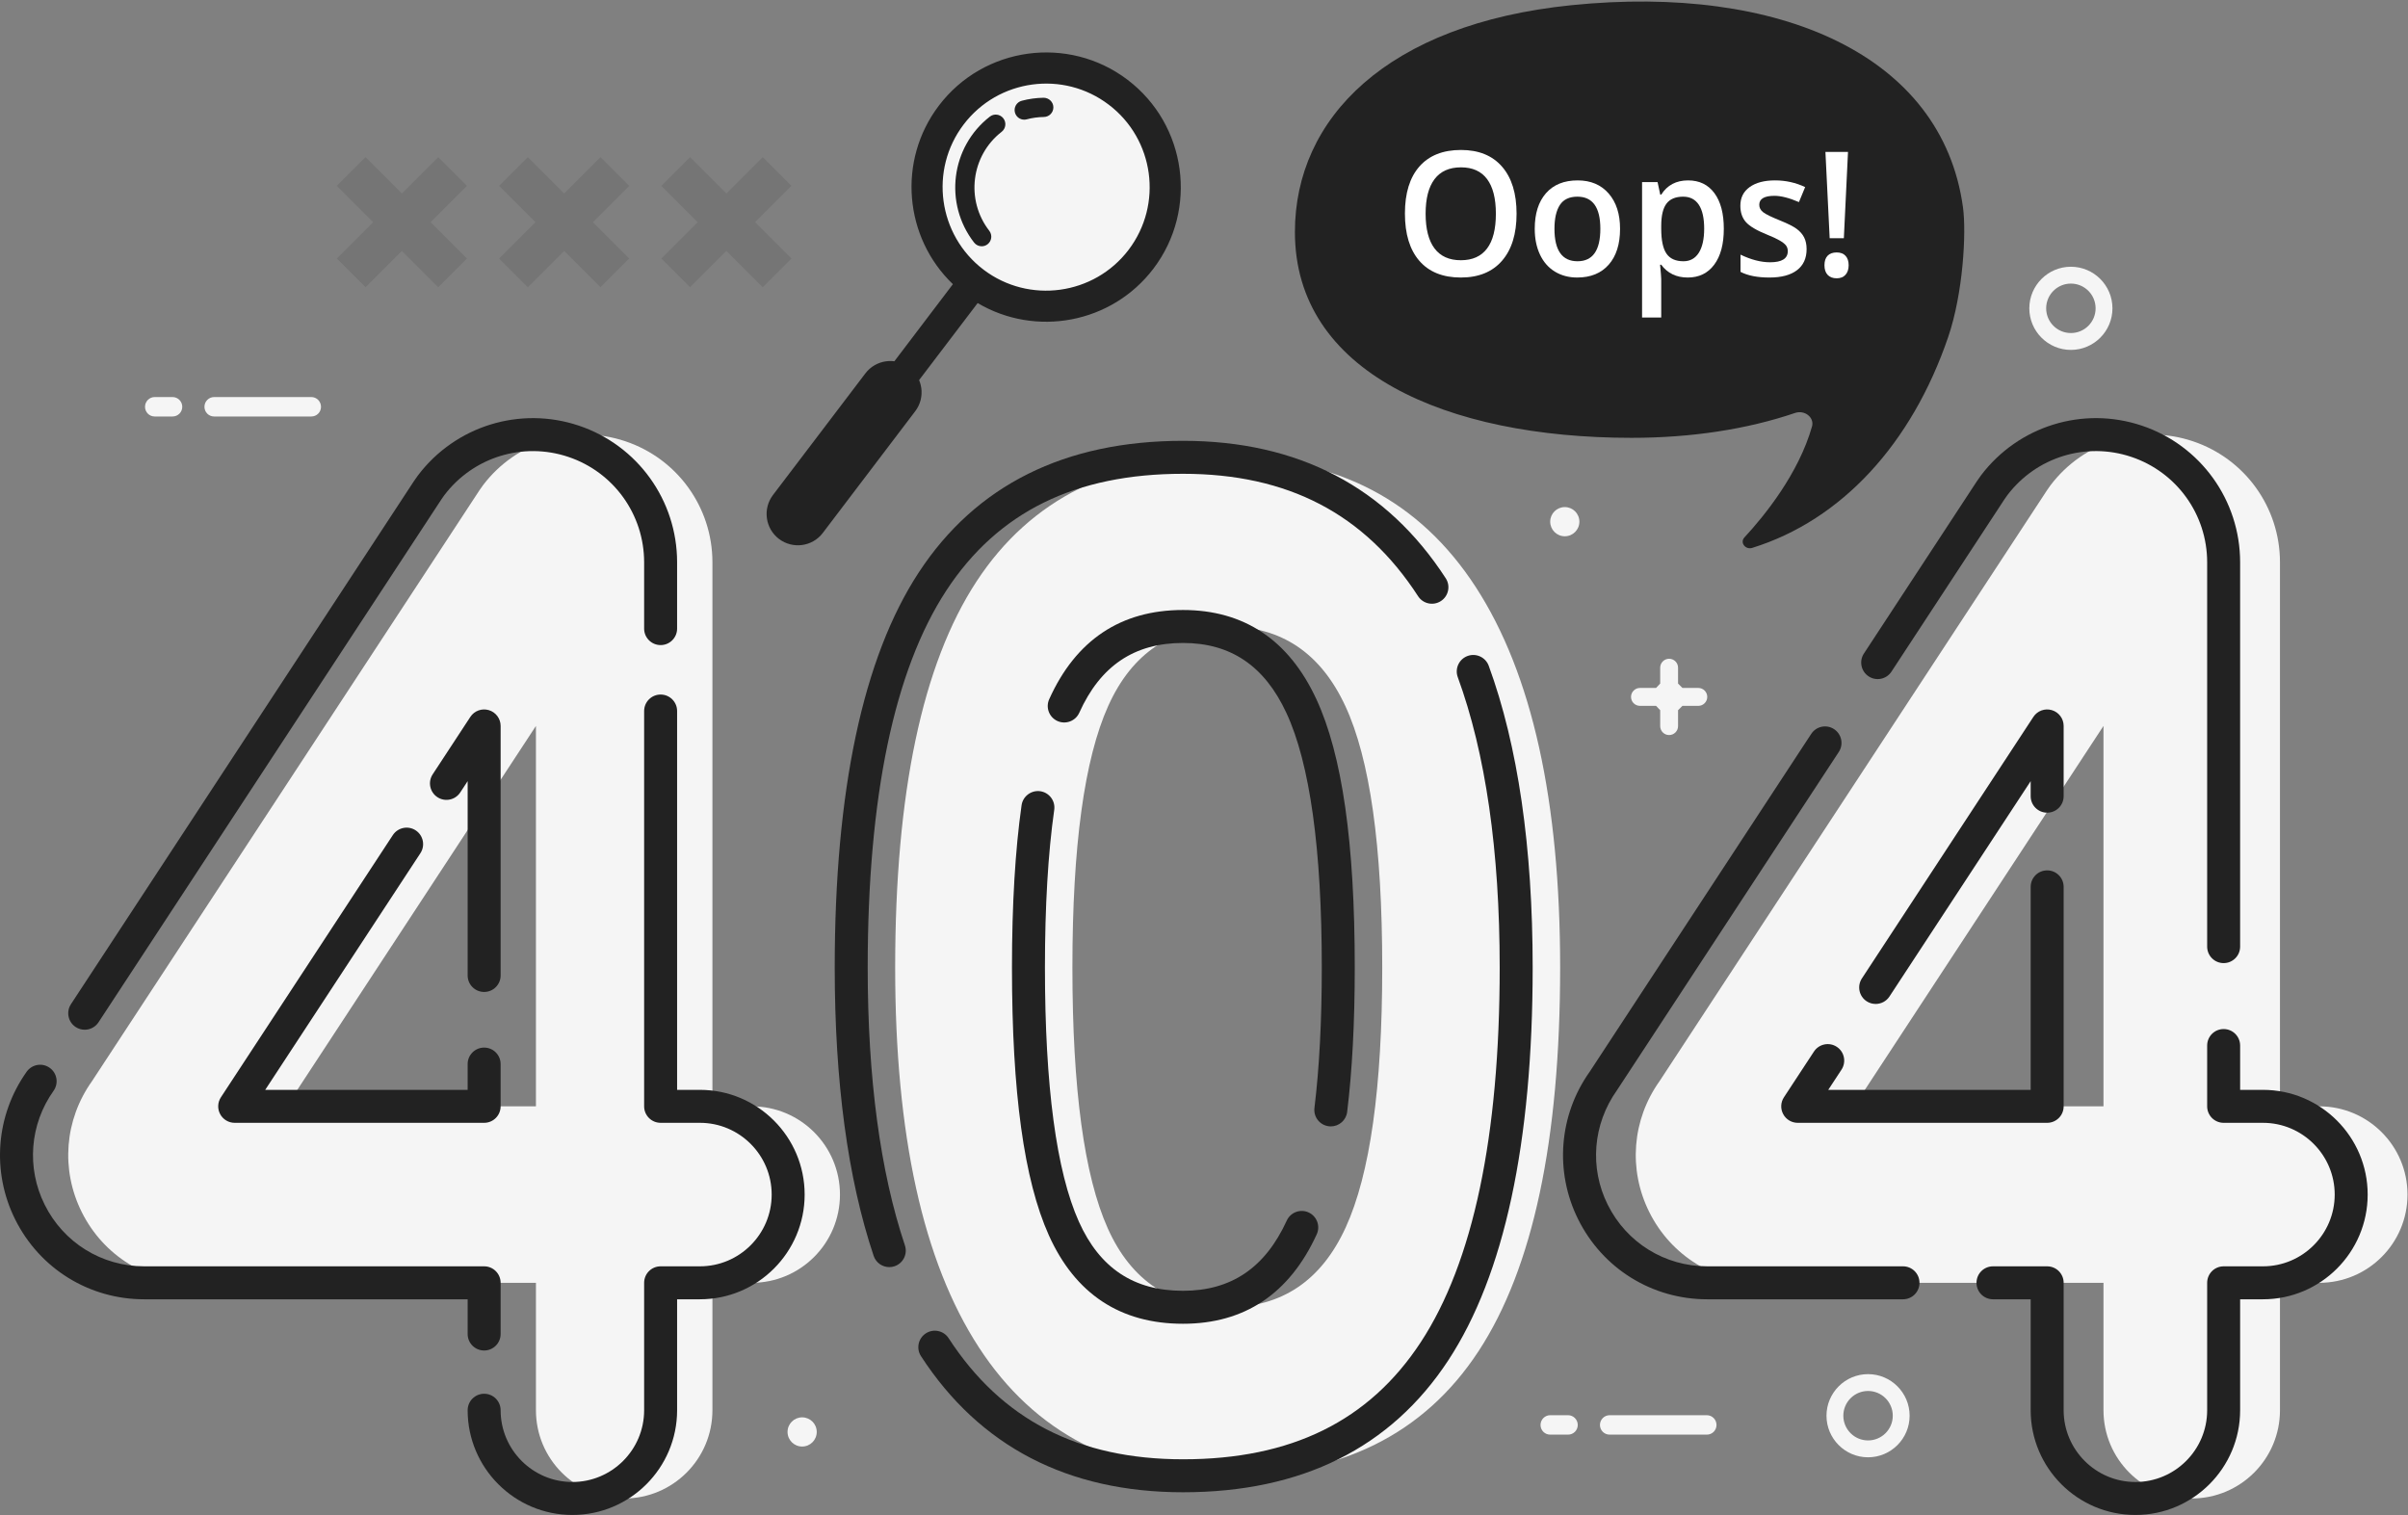 <svg width="812" height="511" viewBox="0 0 812 511" fill="none" xmlns="http://www.w3.org/2000/svg">
<rect x="0" y="0" width="812" height="511" fill="#808080" stroke="none"/>
<path d="M572.695 238.036H567.336L565.857 239.501V244.86C565.857 246.535 564.512 247.885 562.836 247.885C561.184 247.885 559.831 246.536 559.831 244.86V239.501L558.438 238.036H553.021C551.344 238.036 549.996 236.687 549.996 235.021C549.996 233.357 551.345 231.998 553.021 231.998H558.438L559.831 230.526V225.183C559.831 223.507 561.185 222.157 562.836 222.157C564.513 222.157 565.857 223.506 565.857 225.183V230.526L567.336 231.998H572.695C574.347 231.998 575.701 233.357 575.701 235.021C575.701 236.687 574.348 238.036 572.695 238.036Z" fill="#F5F5F5"/>
<path d="M532.585 175.928C532.585 178.648 530.384 180.85 527.664 180.85C524.943 180.85 522.742 178.649 522.742 175.928C522.742 173.208 524.942 171.006 527.664 171.006C530.384 171.006 532.585 173.208 532.585 175.928Z" fill="#F5F5F5"/>
<path d="M275.411 482.899C275.411 485.62 273.21 487.821 270.49 487.821C267.769 487.821 265.568 485.62 265.568 482.899C265.568 480.179 267.768 477.977 270.49 477.977C273.21 477.977 275.411 480.179 275.411 482.899Z" fill="#F5F5F5"/>
<path d="M575.544 477.254C577.366 477.254 578.822 478.737 578.822 480.546C578.822 482.369 577.366 483.811 575.544 483.811H542.791C540.981 483.811 539.518 482.369 539.518 480.546C539.518 478.737 540.981 477.254 542.791 477.254H575.544Z" fill="#F5F5F5"/>
<path d="M528.757 477.254C530.561 477.254 532.036 478.737 532.036 480.546C532.036 482.369 530.56 483.811 528.757 483.811H522.75C520.941 483.811 519.479 482.369 519.479 480.546C519.479 478.737 520.941 477.254 522.75 477.254H528.757Z" fill="#F5F5F5"/>
<path d="M104.969 133.898C106.791 133.898 108.247 135.381 108.247 137.19C108.247 139.013 106.791 140.455 104.969 140.455H72.216C70.406 140.455 68.943 139.013 68.943 137.19C68.943 135.381 70.406 133.898 72.216 133.898H104.969Z" fill="#F5F5F5"/>
<path d="M58.18 133.898C59.984 133.898 61.46 135.381 61.46 137.19C61.46 139.013 59.984 140.455 58.18 140.455H52.174C50.365 140.455 48.902 139.013 48.902 137.19C48.902 135.381 50.365 133.898 52.174 133.898H58.18Z" fill="#F5F5F5"/>
<path d="M615.908 477.427C615.908 485.157 622.201 491.451 629.924 491.451C637.653 491.451 643.941 485.157 643.941 477.427C643.941 469.704 637.654 463.404 629.924 463.404C622.201 463.404 615.908 469.704 615.908 477.427ZM621.589 477.427C621.589 472.83 625.327 469.084 629.925 469.084C634.528 469.084 638.261 472.83 638.261 477.427C638.261 482.031 634.528 485.763 629.925 485.763C625.327 485.763 621.589 482.031 621.589 477.427Z" fill="#F5F5F5"/>
<path d="M684.305 103.977C684.305 111.707 690.598 118.001 698.321 118.001C706.05 118.001 712.338 111.707 712.338 103.977C712.338 96.254 706.051 89.954 698.321 89.954C690.599 89.954 684.305 96.253 684.305 103.977ZM689.986 103.977C689.986 99.38 693.724 95.634 698.322 95.634C702.925 95.634 706.658 99.38 706.658 103.977C706.658 108.581 702.925 112.313 698.322 112.313C693.724 112.313 689.986 108.581 689.986 103.977Z" fill="#F5F5F5"/>
<path d="M526.094 326.296C526.094 384.568 516.913 427.7 498.56 455.694C480.199 483.691 451.933 497.682 413.757 497.682C376.748 497.682 348.846 483.232 330.052 454.324C311.254 425.42 301.859 382.743 301.859 326.296C301.859 267.416 310.998 224.019 329.282 196.098C347.567 168.181 375.725 154.221 413.756 154.221C450.762 154.221 478.736 168.824 497.679 198.039C516.622 227.249 526.094 270.003 526.094 326.296ZM361.626 326.296C361.626 367.224 365.606 396.55 373.563 414.272C381.524 431.998 394.911 440.861 413.737 440.861C432.219 440.861 445.57 431.883 453.782 413.931C461.998 395.979 466.103 366.769 466.103 326.296C466.103 285.368 461.953 255.97 453.656 238.091C445.351 220.216 432.049 211.272 413.737 211.272C395.085 211.272 381.734 220.215 373.692 238.091C365.647 255.97 361.626 285.368 361.626 326.296Z" fill="#F5F5F5"/>
<path d="M210.48 505.34C194.048 505.34 180.724 492.016 180.724 475.584V432.609H66.091C49.648 432.609 34.886 423.461 27.557 408.743C20.417 394.407 21.761 377.621 31.003 364.634L161.704 165.295C162.069 164.739 162.451 164.197 162.849 163.669C174.016 148.896 193.308 142.912 210.879 148.81C228.44 154.698 240.237 171.097 240.237 189.617V373.096H253.489C269.921 373.096 283.245 386.42 283.245 402.852C283.245 419.284 269.921 432.608 253.489 432.608H240.237V475.583C240.237 492.016 226.913 505.34 210.48 505.34ZM96.61 373.096H180.724V244.809L96.61 373.096Z" fill="#F5F5F5"/>
<path d="M739.07 505.34C722.638 505.34 709.314 492.016 709.314 475.584V432.609H594.681C578.238 432.609 563.476 423.461 556.147 408.743C549.007 394.407 550.351 377.621 559.593 364.634L690.294 165.295C690.659 164.739 691.041 164.197 691.439 163.669C702.606 148.896 721.898 142.912 739.469 148.81C757.03 154.698 768.827 171.097 768.827 189.617V373.096H782.079C798.511 373.096 811.835 386.42 811.835 402.852C811.835 419.284 798.511 432.608 782.079 432.608H768.827V475.583C768.827 492.016 755.503 505.34 739.07 505.34ZM625.2 373.096H709.314V244.809L625.2 373.096Z" fill="#F5F5F5"/>
<path d="M193.012 510.897C173.538 510.897 157.697 495.055 157.697 475.582C157.697 472.509 160.186 470.023 163.256 470.023C166.326 470.023 168.815 472.51 168.815 475.582C168.815 488.926 179.67 499.779 193.012 499.779C206.354 499.779 217.209 488.927 217.209 475.582V432.606C217.209 429.533 219.698 427.047 222.768 427.047H236.02C249.362 427.047 260.217 416.195 260.217 402.85C260.217 389.506 249.362 378.653 236.02 378.653H222.768C219.698 378.653 217.209 376.167 217.209 373.094V239.782C217.209 236.712 219.698 234.223 222.768 234.223C225.838 234.223 228.327 236.712 228.327 239.782V367.536H236.02C255.494 367.536 271.335 383.378 271.335 402.851C271.335 422.325 255.493 438.166 236.02 438.166H228.327V475.582C228.327 495.056 212.485 510.897 193.012 510.897ZM163.255 455.435C160.185 455.435 157.696 452.949 157.696 449.876V438.166H48.621C30.06 438.166 13.387 427.84 5.111 411.217C-2.902 395.131 -1.409 376.048 9.004 361.407C10.782 358.915 14.248 358.313 16.756 360.104C19.259 361.879 19.842 365.354 18.064 367.856C10.035 379.143 8.884 393.861 15.062 406.26C21.446 419.083 34.305 427.047 48.621 427.047H163.256C166.326 427.047 168.815 429.533 168.815 432.606V449.876C168.815 452.949 166.326 455.435 163.255 455.435ZM163.255 378.654H79.139C77.098 378.654 75.219 377.536 74.248 375.739C73.276 373.942 73.371 371.754 74.49 370.049L132.468 281.623C134.154 279.055 137.607 278.338 140.166 280.021C142.734 281.707 143.451 285.151 141.768 287.719L89.433 367.535H157.696V358.843C157.696 355.773 160.185 353.284 163.255 353.284C166.325 353.284 168.814 355.773 168.814 358.843V373.094C168.815 376.167 166.326 378.654 163.255 378.654ZM28.564 347.261C27.519 347.261 26.46 346.968 25.521 346.352C22.953 344.666 22.237 341.222 23.919 338.654L139.585 162.246C140.011 161.597 140.462 160.959 140.929 160.338C153.562 143.631 175.362 136.893 195.18 143.538C215.004 150.186 228.326 168.704 228.326 189.616V211.986C228.326 215.056 225.837 217.545 222.767 217.545C219.697 217.545 217.208 215.056 217.208 211.986V189.616C217.208 173.489 206.934 159.208 191.643 154.081C176.347 148.945 159.542 154.149 149.813 167.021C149.501 167.436 149.186 167.879 148.887 168.338L33.219 344.75C32.152 346.379 30.374 347.261 28.564 347.261ZM163.255 334.522C160.185 334.522 157.696 332.033 157.696 328.963V263.428L155.201 267.234C153.521 269.805 150.073 270.521 147.503 268.835C144.935 267.152 144.218 263.705 145.901 261.137L158.605 241.761C159.954 239.706 162.487 238.775 164.846 239.484C167.199 240.187 168.815 242.353 168.815 244.81V328.964C168.815 332.033 166.326 334.522 163.255 334.522Z" fill="#222222"/>
<path d="M720.078 510.897C700.604 510.897 684.763 495.055 684.763 475.582V438.166H672.054C668.981 438.166 666.495 435.679 666.495 432.607C666.495 429.534 668.981 427.048 672.054 427.048H690.322C693.395 427.048 695.881 429.534 695.881 432.607V475.583C695.881 488.927 706.733 499.78 720.078 499.78C733.423 499.78 744.275 488.928 744.275 475.583V432.607C744.275 429.534 746.761 427.048 749.834 427.048H763.086C776.43 427.048 787.283 416.196 787.283 402.851C787.283 389.507 776.43 378.654 763.086 378.654H749.834C746.761 378.654 744.275 376.168 744.275 373.095V352.59C744.275 349.52 746.761 347.031 749.834 347.031C752.907 347.031 755.393 349.52 755.393 352.59V367.536H763.086C782.56 367.536 798.401 383.378 798.401 402.851C798.401 422.325 782.559 438.166 763.086 438.166H755.393V475.582C755.393 495.056 739.552 510.897 720.078 510.897ZM641.711 438.166H575.69C557.128 438.166 540.456 427.84 532.177 411.217C524.164 395.131 525.657 376.043 536.075 361.407L610.766 247.486C612.449 244.918 615.902 244.201 618.459 245.884C621.027 247.57 621.743 251.014 620.061 253.582L545.25 367.676C537.101 379.137 535.95 393.854 542.134 406.259C548.518 419.082 561.374 427.046 575.69 427.046H641.711C644.784 427.046 647.27 429.532 647.27 432.605C647.271 435.679 644.784 438.166 641.711 438.166ZM690.322 378.654H606.206C604.165 378.654 602.286 377.536 601.315 375.733C600.343 373.936 600.435 371.754 601.559 370.043L611.679 354.622C613.356 352.057 616.82 351.335 619.377 353.023C621.945 354.706 622.656 358.153 620.973 360.721L616.505 367.534H684.763V299.081C684.763 296.011 687.25 293.522 690.322 293.522C693.394 293.522 695.881 296.011 695.881 299.081V373.094C695.881 376.167 693.395 378.654 690.322 378.654ZM632.488 338.569C631.44 338.569 630.387 338.276 629.448 337.66C626.88 335.977 626.164 332.53 627.846 329.962L685.675 241.761C687.016 239.703 689.562 238.783 691.913 239.484C694.269 240.187 695.882 242.353 695.882 244.81V268.507C695.882 271.577 693.396 274.066 690.323 274.066C687.25 274.066 684.764 271.577 684.764 268.507V263.428L637.141 336.059C636.076 337.687 634.301 338.569 632.488 338.569ZM749.834 324.793C746.761 324.793 744.275 322.304 744.275 319.234V189.616C744.275 173.487 733.998 159.206 718.71 154.081C703.389 148.934 686.609 154.151 676.88 167.021C676.56 167.445 676.239 167.901 675.93 168.367L637.819 226.494C636.142 229.067 632.694 229.784 630.126 228.096C627.558 226.413 626.842 222.966 628.524 220.398L666.651 162.246C667.096 161.575 667.536 160.951 667.992 160.338C680.631 143.631 702.422 136.882 722.243 143.541C742.07 150.186 755.392 168.704 755.392 189.616V319.234C755.393 322.304 752.907 324.793 749.834 324.793Z" fill="#222222"/>
<path d="M398.935 503.242C360.094 503.242 330.362 487.802 310.568 457.351C308.893 454.778 309.623 451.336 312.199 449.658C314.767 447.986 318.214 448.713 319.889 451.292C337.75 478.768 363.606 492.123 398.934 492.123C435.449 492.123 461.665 479.208 479.087 452.644C496.753 425.7 505.711 383.186 505.711 326.296C505.711 286.95 500.955 253.996 491.569 228.35C490.516 225.465 491.998 222.272 494.881 221.219C497.753 220.16 500.961 221.645 502.015 224.528C511.847 251.404 516.831 285.644 516.831 326.296C516.831 385.39 507.26 429.951 488.383 458.74C469.022 488.27 438.924 503.242 398.935 503.242ZM398.916 446.418C377.792 446.418 362.569 436.369 353.671 416.548C345.308 397.921 341.244 368.399 341.244 326.297C341.244 305.097 342.335 286.677 344.485 271.549C344.919 268.512 347.761 266.408 350.772 266.826C353.812 267.26 355.927 270.075 355.495 273.113C353.416 287.725 352.363 305.619 352.363 326.298C352.363 366.233 356.215 395.072 363.813 411.999C370.854 427.678 382.336 435.3 398.917 435.3C415.174 435.3 426.618 427.553 433.909 411.619C435.185 408.834 438.469 407.596 441.276 408.877C444.066 410.153 445.293 413.454 444.018 416.244C434.858 436.266 419.684 446.418 398.916 446.418ZM299.873 427.313C297.547 427.313 295.381 425.847 294.602 423.518C285.894 397.524 281.477 364.81 281.477 326.297C281.477 266.587 291.01 221.755 309.811 193.052C329.103 163.597 359.089 148.662 398.935 148.662C437.774 148.662 467.578 164.257 487.519 195.014C489.191 197.59 488.458 201.032 485.88 202.701C483.312 204.379 479.859 203.638 478.193 201.062C460.18 173.285 434.257 159.78 398.936 159.78C362.573 159.78 336.462 172.655 319.112 199.142C301.52 226.004 292.597 268.787 292.597 326.296C292.597 363.609 296.818 395.13 305.146 419.989C306.12 422.899 304.551 426.048 301.642 427.025C301.054 427.221 300.457 427.313 299.873 427.313ZM448.767 379.859C448.544 379.859 448.316 379.848 448.088 379.815C445.037 379.446 442.871 376.672 443.245 373.626C444.885 360.2 445.721 344.274 445.721 326.297C445.721 286.375 441.709 257.485 433.788 240.43C426.416 224.55 415.009 216.83 398.915 216.83C382.506 216.83 371.064 224.531 363.939 240.37C362.677 243.169 359.379 244.404 356.588 243.16C353.787 241.9 352.538 238.608 353.797 235.809C362.785 215.836 377.964 205.711 398.914 205.711C419.492 205.711 434.617 215.817 443.874 235.746C452.598 254.541 456.838 284.159 456.838 326.295C456.838 344.723 455.975 361.1 454.275 374.971C453.935 377.796 451.536 379.859 448.767 379.859Z" fill="#222222"/>
<path d="M661.935 69.918C654.903 18.54 600.003 -5.369 529.927 1.748C467.636 8.075 436.657 39.933 436.658 78.258C436.658 125.41 487.475 147.651 550.16 147.651C570.197 147.651 588.998 144.809 605.332 139.255C608.548 138.161 611.882 140.809 611.03 143.811C606.521 159.701 595.098 173.821 588.222 181.255C586.65 182.954 588.555 185.486 590.875 184.764C621.04 175.386 644.695 149.592 656.958 113.622C661.963 98.943 663.117 78.56 661.935 69.918Z" fill="#222222"/>
<path d="M511.401 72.068C511.401 78.872 509.765 84.16 506.499 87.932C503.228 91.704 498.599 93.591 492.607 93.591C486.543 93.591 481.884 91.719 478.632 87.976C475.38 84.231 473.754 78.909 473.754 72.012C473.754 65.115 475.39 59.817 478.661 56.118C481.928 52.422 486.596 50.574 492.66 50.574C498.632 50.574 503.251 52.452 506.508 56.206C509.77 59.959 511.401 65.247 511.401 72.068ZM480.732 72.068C480.732 77.214 481.733 81.116 483.73 83.774C485.727 86.43 488.686 87.761 492.607 87.761C496.508 87.761 499.453 86.445 501.44 83.816C503.427 81.187 504.423 77.271 504.423 72.068C504.423 66.944 503.437 63.057 501.469 60.408C499.496 57.759 496.562 56.433 492.66 56.433C488.72 56.433 485.751 57.759 483.744 60.408C481.738 63.057 480.732 66.944 480.732 72.068Z" fill="white"/>
<path d="M546.298 77.156C546.298 82.322 545.028 86.35 542.48 89.248C539.936 92.143 536.391 93.591 531.845 93.591C529.008 93.591 526.498 92.925 524.316 91.592C522.138 90.257 520.459 88.343 519.287 85.845C518.115 83.35 517.529 80.454 517.529 77.156C517.529 72.031 518.794 68.03 521.323 65.152C523.847 62.276 527.412 60.836 532.011 60.836C536.406 60.836 539.887 62.308 542.455 65.252C545.019 68.196 546.298 72.164 546.298 77.156ZM524.179 77.156C524.179 84.456 526.772 88.103 531.957 88.103C537.084 88.103 539.652 84.456 539.652 77.156C539.652 69.934 537.069 66.323 531.898 66.323C529.188 66.323 527.225 67.258 526.005 69.123C524.789 70.992 524.179 73.67 524.179 77.156Z" fill="white"/>
<path d="M569.141 93.592C565.293 93.592 562.305 92.154 560.181 89.276H559.795C560.054 91.945 560.181 93.563 560.181 94.137V107.084H553.721V61.408H558.946C559.092 61.999 559.395 63.41 559.854 65.639H560.181C562.198 62.438 565.22 60.837 569.248 60.837C573.042 60.837 575.996 62.268 578.11 65.124C580.229 67.983 581.284 71.994 581.284 77.158C581.284 82.324 580.21 86.352 578.056 89.25C575.903 92.144 572.93 93.592 569.141 93.592ZM567.573 66.324C565.01 66.324 563.135 67.105 561.953 68.668C560.771 70.23 560.181 72.728 560.181 76.158V77.157C560.181 81.007 560.767 83.793 561.939 85.519C563.111 87.243 565.025 88.104 567.681 88.104C569.917 88.104 571.641 87.152 572.852 85.248C574.058 83.341 574.664 80.626 574.664 77.101C574.664 73.556 574.063 70.875 572.862 69.054C571.665 67.234 569.897 66.324 567.573 66.324Z" fill="white"/>
<path d="M609.203 84.017C609.203 87.105 608.124 89.471 605.961 91.119C603.798 92.769 600.702 93.592 596.674 93.592C592.621 93.592 589.374 92.955 586.918 91.678V85.875C590.487 87.591 593.813 88.448 596.894 88.448C600.869 88.448 602.856 87.2 602.856 84.703C602.856 83.902 602.636 83.236 602.197 82.703C601.757 82.168 601.035 81.617 600.024 81.045C599.018 80.471 597.617 79.824 595.82 79.099C592.324 77.69 589.956 76.279 588.716 74.87C587.481 73.459 586.865 71.63 586.865 69.382C586.865 66.677 587.91 64.575 590.01 63.078C592.11 61.584 594.961 60.834 598.57 60.834C602.144 60.834 605.523 61.588 608.712 63.092L606.622 68.151C603.341 66.742 600.587 66.037 598.351 66.037C594.943 66.037 593.239 67.048 593.239 69.067C593.239 70.058 593.683 70.896 594.572 71.582C595.461 72.268 597.399 73.213 600.383 74.412C602.893 75.423 604.719 76.348 605.852 77.185C606.99 78.025 607.834 78.992 608.381 80.085C608.93 81.182 609.203 82.493 609.203 84.017Z" fill="white"/>
<path d="M615.225 89.449C615.225 88.038 615.582 86.966 616.294 86.231C617.007 85.499 618.027 85.132 619.346 85.132C620.645 85.132 621.646 85.513 622.339 86.275C623.037 87.037 623.384 88.094 623.384 89.449C623.384 90.801 623.032 91.873 622.324 92.664C621.621 93.453 620.625 93.85 619.345 93.85C618.041 93.85 617.031 93.467 616.308 92.705C615.586 91.944 615.225 90.857 615.225 89.449ZM621.763 80.33H616.983L615.552 51.231H623.164L621.763 80.33Z" fill="white"/>
<path d="M321.482 87.237C308.253 70.187 311.331 45.559 328.349 32.339C345.38 19.086 370.028 22.167 383.245 39.228C396.489 56.247 393.4 80.872 376.368 94.114C359.352 107.335 334.704 104.254 321.482 87.237Z" fill="#F5F5F5"/>
<path d="M331.032 83.054C330.064 83.054 329.107 82.624 328.469 81.799C318.234 68.608 320.619 49.556 333.785 39.328C335.199 38.23 337.235 38.486 338.335 39.899C339.434 41.313 339.177 43.35 337.764 44.449C327.42 52.484 325.548 67.458 333.592 77.825C334.69 79.239 334.433 81.276 333.018 82.373C332.426 82.833 331.726 83.054 331.032 83.054Z" fill="#222222"/>
<path d="M345.375 40.356C343.942 40.356 342.631 39.398 342.244 37.948C341.784 36.217 342.813 34.441 344.543 33.98C346.944 33.342 349.425 33 351.92 32.965C353.687 32.973 355.182 34.371 355.207 36.162C355.232 37.953 353.8 39.424 352.01 39.449C350.047 39.475 348.097 39.744 346.212 40.247C345.932 40.32 345.652 40.356 345.375 40.356Z" fill="#222222"/>
<path d="M388.95 90.596C404.09 70.654 400.185 42.077 380.24 26.919C360.296 11.769 331.72 15.675 316.583 35.636C302.52 54.179 304.921 80.123 321.324 95.833L297.533 127.18L305.878 133.501L329.676 102.202C349.23 113.784 374.874 109.112 388.95 90.596ZM331.648 90.934C316.313 79.268 313.303 57.314 324.943 41.993C336.587 26.642 358.559 23.63 373.887 35.307C389.228 46.943 392.227 68.897 380.58 84.239C368.942 99.561 346.969 102.573 331.648 90.934Z" fill="#222222"/>
<path d="M277.455 179.723C273.949 184.362 267.319 185.26 262.67 181.74C258.034 178.203 257.139 171.597 260.643 166.949L291.817 125.912C295.339 121.277 301.951 120.374 306.604 123.91C311.235 127.417 312.145 134.061 308.62 138.678L277.455 179.723Z" fill="#222222"/>
<path d="M266.881 87.185L254.629 74.933L266.881 62.68L257.208 53.008L244.956 65.26L232.704 53.007L223.031 62.68L235.283 74.933L223.031 87.185L232.704 96.858L244.956 84.605L257.208 96.858L266.881 87.185Z" fill="#222222" fill-opacity="0.11"/>
<path d="M212.162 87.185L199.91 74.933L212.162 62.68L202.49 53.008L190.237 65.26L177.985 53.007L168.312 62.68L180.564 74.933L168.312 87.185L177.985 96.858L190.237 84.605L202.49 96.858L212.162 87.185Z" fill="#222222" fill-opacity="0.11"/>
<path d="M157.446 87.185L145.194 74.933L157.446 62.68L147.773 53.008L135.521 65.26L123.268 53.007L113.596 62.68L125.848 74.933L113.596 87.185L123.268 96.858L135.521 84.605L147.773 96.858L157.446 87.185Z" fill="#222222" fill-opacity="0.11"/>
</svg>
